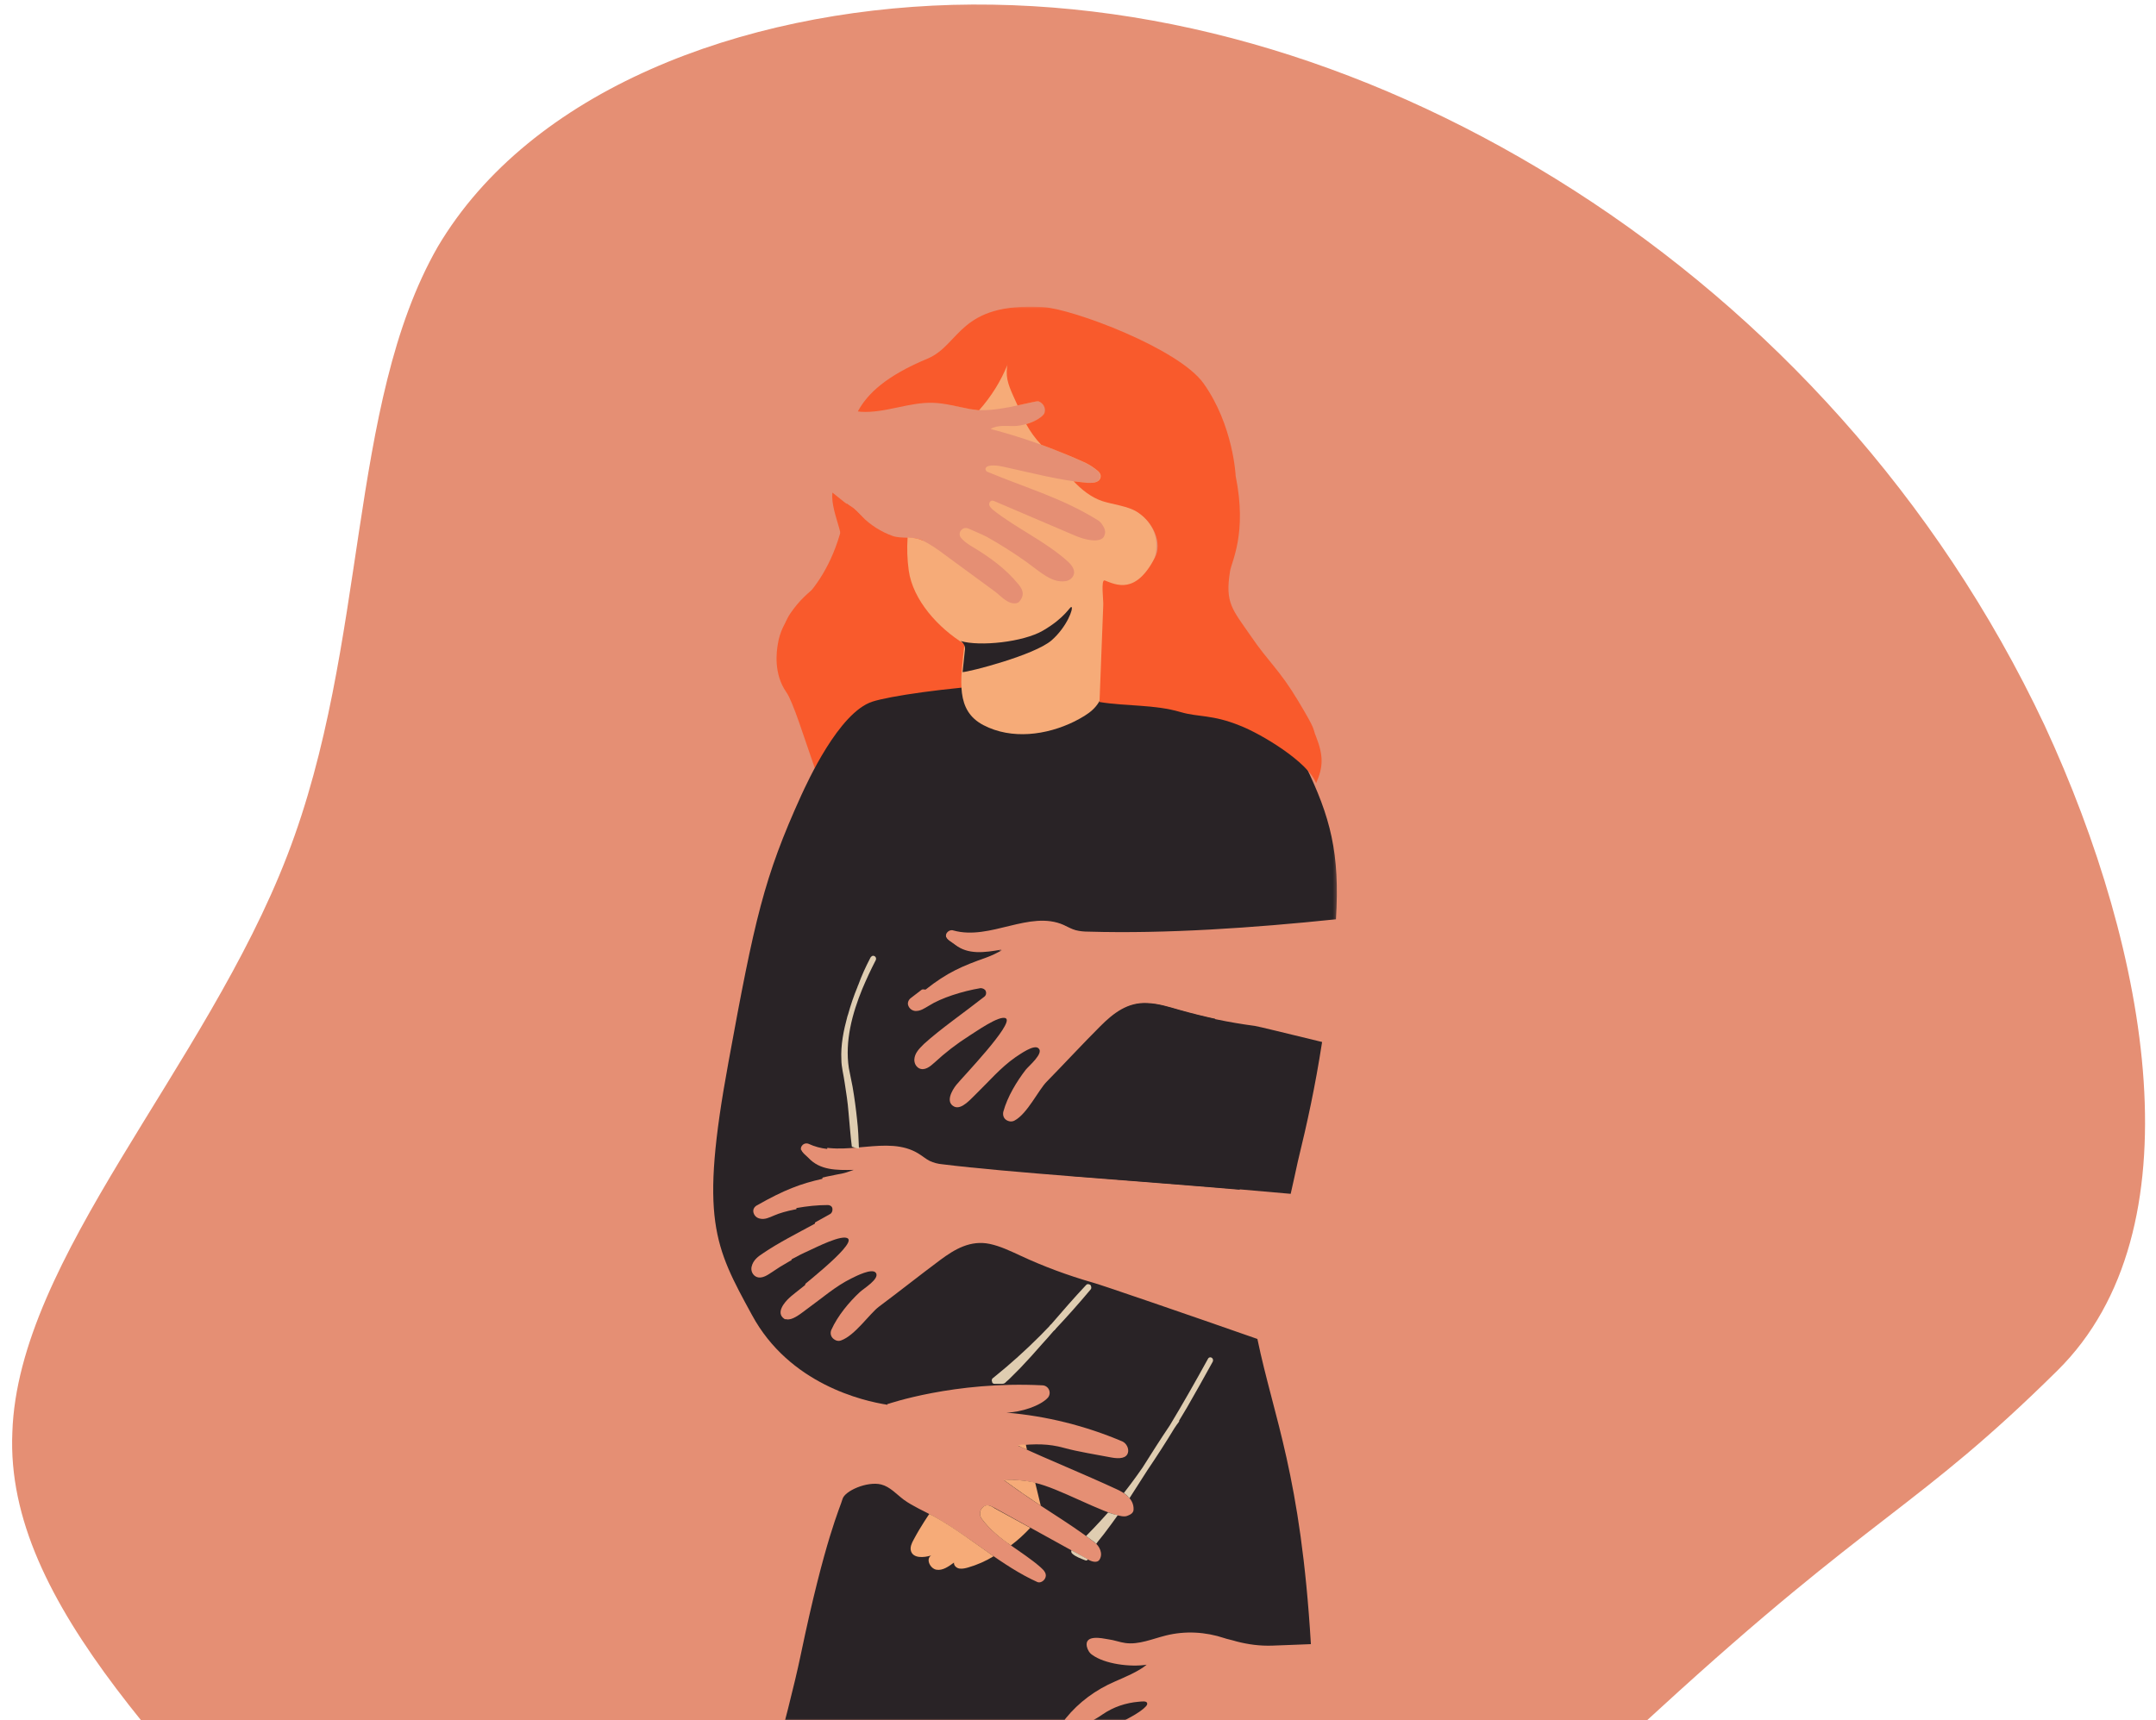 <?xml version="1.0" encoding="utf-8"?>
<!-- Generator: Adobe Illustrator 26.0.1, SVG Export Plug-In . SVG Version: 6.00 Build 0)  -->
<svg version="1.1" id="Livello_1" xmlns="http://www.w3.org/2000/svg" xmlns:xlink="http://www.w3.org/1999/xlink" x="0px" y="0px"
	 viewBox="0 0 576.3 460" style="enable-background:new 0 0 576.3 460;" xml:space="preserve">
<style type="text/css">
	.st0{clip-path:url(#SVGID_00000033339855631267355220000000393821007812800660_);fill:#E58F74;}
	.st1{fill:none;}
	.st2{filter:url(#Adobe_OpacityMaskFilter);}
	.st3{fill:#FFFFFF;}
	.st4{mask:url(#mask-2_00000125577955561708420960000001482442954237069999_);}
	.st5{filter:url(#Adobe_OpacityMaskFilter_00000071532122669969017170000010421432106705162920_);}
	.st6{mask:url(#mask-5_00000129897694355753385220000010701282826464679346_);}
	.st7{fill-rule:evenodd;clip-rule:evenodd;fill:#F95A2C;}
	.st8{fill-rule:evenodd;clip-rule:evenodd;fill:#E58F74;}
	.st9{fill-rule:evenodd;clip-rule:evenodd;fill:#292326;}
	.st10{fill-rule:evenodd;clip-rule:evenodd;fill:#F6AB78;}
	.st11{fill-rule:evenodd;clip-rule:evenodd;fill:#DFCDB1;}
</style>
<g>
	<defs>
		<rect id="SVGID_1_" x="-22.5" y="0.8" width="625.3" height="459.2"/>
	</defs>
	<clipPath id="SVGID_00000046340953032940140220000008077096499656720517_">
		<use xlink:href="#SVGID_1_"  style="overflow:visible;"/>
	</clipPath>
	<path style="clip-path:url(#SVGID_00000046340953032940140220000008077096499656720517_);fill:#E58F74;" d="M420.9,51
		c51.6,33.1,96.8,81.8,125.6,142.9c28.3,61.1,41.2,135.2,3.5,172.5s-48.9,37.8-106.5,90.6c-58.1,52.8-162.1,158-202.8,176.1
		c-40.2,18.1-93.4-50.2-143-105.6C48,471.5,1.3,429.1,3.3,383c1.5-46.6,51.6-97.4,73.5-154.3C98.6,172.2,92.7,108.5,117,66
		C141.8,24.1,198,2.9,254.6,1.3C311.7-0.2,369.3,17.9,420.9,51z"/>
</g>
<g>
	<g>
		<g>
			<rect id="rect-1_00000132769094248296665570000006528408926718344381_" x="-55.8" class="st1" width="540" height="460"/>
		</g>
		<defs>
			<filter id="Adobe_OpacityMaskFilter" filterUnits="userSpaceOnUse">
				<feColorMatrix  type="matrix" values="1 0 0 0 0  0 1 0 0 0  0 0 1 0 0  0 0 0 1 0"/>
			</filter>
		</defs>
		<mask maskUnits="userSpaceOnUse" id="mask-2_00000125577955561708420960000001482442954237069999_">
			<rect x="-55.8" class="st2" width="540" height="460"/>
			<g>
				<rect id="rect-1_00000158728602618614084830000005382410444280482988_" x="-55.8" class="st3" width="540" height="460"/>
			</g>
		</mask>
		<g class="st4">
		</g>
	</g>
	<g>
		<g>
			
				<rect id="rect-4_00000140706317576482664180000006117601718464688543_" x="177.2" y="82" class="st1" width="180.1" height="378"/>
		</g>
		<defs>
			
				<filter id="Adobe_OpacityMaskFilter_00000009554109620326793370000017865481322073292475_" filterUnits="userSpaceOnUse" x="180.7" y="82" width="176.6" height="544.9">
				<feColorMatrix  type="matrix" values="1 0 0 0 0  0 1 0 0 0  0 0 1 0 0  0 0 0 1 0"/>
			</filter>
		</defs>
		
			<mask maskUnits="userSpaceOnUse" x="180.7" y="82" width="176.6" height="544.9" id="mask-5_00000129897694355753385220000010701282826464679346_">
			
				<rect x="-55.8" style="filter:url(#Adobe_OpacityMaskFilter_00000009554109620326793370000017865481322073292475_);" width="540" height="460"/>
			<g>
				
					<rect id="rect-4_00000170986356164680266000000013900717571192392321_" x="177.2" y="82" class="st3" width="180.1" height="378"/>
			</g>
		</mask>
		<g class="st6">
			<path class="st7" d="M238.6,143.3c-3.1-1.1-5.9-2.9-8.2-5.2c-1-1-1.9-2.1-3.1-2.8c-0.2-0.1-0.5-0.4-1-0.7
				c-1.8,12.1-6.2,19.5-10.1,24.1c-3,3.6-7.3,7.1-8.3,13.6c-0.3,1.8-1.2,7.8,2.3,12.8c3.6,5.1,11.7,38.3,17.3,39.1
				c2.6,0.3,18.6-28.3,30.3-36.5c4.6-3.2,2.8-8.6,3.5-13.2c1.1-7-6.4-11.9-11.8-19.2c-2.2-2.9-2.9-6.4-2.9-10.8l-0.2-0.1
				C244.3,143.4,240.8,144.1,238.6,143.3L238.6,143.3z"/>
			<path class="st8" d="M262.3,264.4c-1.3,0.2-2.7,0.5-4.1,0.8l5.6,0.5c0-0.4-0.1-0.8-0.4-1.1S262.7,264.3,262.3,264.4L262.3,264.4z
				"/>
			<path class="st9" d="M263.7,256c1.4-0.5,2.8-1.2,4.1-1.9c-4.6,0.8-8.9,1.4-12.4-1.3c-1.1-0.9-2.9-1.6-2.5-3c0.3-0.8,1.2-1.3,2-1
				c9.8,2.7,20.3-5.5,29.4-1.5c1.1,0.5,2.1,1.1,3.2,1.4c1.1,0.3,2.3,0.4,3.5,0.4c20.7,0.6,44-1,66.1-3.3c1.1-17.7-1.5-27.4-8.2-41.2
				c-2.6-5.2-6.3-9.8-10.9-13.3c-6-4.5-12.2-5.9-15.8-6.6c-31-5.9-80,0-89,2.9c-9,2.9-17.5,21.8-19,25c-10,22-12.5,33.2-19.5,71.5
				c-7.7,41.9-3.8,49,6.3,67.5c10,18.5,29.7,23,36.2,24c0.6-3.5-25.9-8.4-23.4-24c-1.4,1-3,1.8-4.2,1c-2.3-1.6,0.1-4.4,1.4-5.6
				c0.5-0.5,2.2-1.8,4.2-3.4c0.5-3,1-6.1,1.5-9.2l-0.4,0.2c-3.6,1.6-7,3.5-10.2,5.7c-1.3,0.9-3,1.9-4.4,0.8c-0.7-0.6-1-1.5-0.8-2.4
				c0.4-1.8,1.8-2.8,3.2-3.7c3.8-2.6,8.9-5.2,13.7-7.8c0.3-1.5,0.5-3.1,0.8-4.6c-4.2,0.3-8.7,1.1-11.7,2.4c-1.2,0.5-2.5,1.2-3.9,0.8
				c-0.8-0.2-1.4-0.8-1.6-1.6c-0.2-0.8,0.2-1.5,0.9-1.9c7.4-4.2,11.7-5.8,17.5-7.1c0.2-0.9,0.3-1.9,0.5-2.8c-1.6-0.5-3-1.3-4.1-2.5
				c-0.9-1-2.6-2-2-3.3c0.4-0.8,1.3-1.1,2.1-0.7c1.5,0.7,3.1,1.1,4.8,1.3c3.8-23.3,7-43.1,7.2-44.4l19.1,1.8
				C253.2,260,257.2,258.3,263.7,256L263.7,256z"/>
			<path class="st9" d="M335.4,274.3c-6.8-0.9-13.6-2.3-20.2-4.2c-2.8-0.8-5.6-1.7-8.5-1.8c-2-0.1-3.9,0.3-5.7,1.1l10.5,1
				c4.5,8.9,5.9,16.6,4.8,20.2c-0.3,1-0.7,1.9-1.2,2.8c-1.1,2.1-2.6,3.9-4.3,5.4c-7.2,6.6-16.1,11.1-24.7,15.6
				c18.8,1.5,40.4,3.1,58.9,4.8c0.7-3,1.3-5.9,1.9-8.6c2.6-10.7,4.6-19.8,6.5-32C343.9,276.3,336.2,274.4,335.4,274.3L335.4,274.3z"
				/>
			<g>
				<path class="st9" d="M216.3,305.6c9.3,4.2,20.9-2.4,29.3,2.9c1,0.6,1.9,1.4,2.9,1.9c1.1,0.5,2.2,0.8,3.4,0.9
					c17.7,2.2,50.4,4.3,79.5,6.8c-1.5-12.3-3.5-25-6.1-40.3c-0.3-1.8-0.5-3.6-0.5-5.4c-3.2-0.7-6.4-1.5-9.6-2.4
					c-2.8-0.8-5.6-1.7-8.5-1.8c-5.3-0.3-9.1,2.7-12.6,6.2c-4.9,4.9-9.5,9.9-14.3,14.8c-2.2,2.2-5.2,8.6-8.6,10.4
					c-0.7,0.4-1.6,0.3-2.3-0.2s-0.9-1.4-0.7-2.2c1.1-4,3.6-8.1,6-11.2c0.8-1,4.9-4.4,3.4-5.7c-1.2-1.2-5.1,1.7-6.2,2.4
					c-4,2.8-7.1,6.5-10.5,9.8c-1.3,1.2-3.8,4.3-5.8,3.4c-2.5-1.2-0.6-4.4,0.5-5.8c1.6-2,15.4-16.3,13.3-17.8
					c-1.6-1.1-8.4,3.8-9.9,4.7c-3.3,2.1-6.4,4.5-9.2,7.1c-1.2,1.1-2.7,2.3-4.2,1.5c-0.8-0.5-1.2-1.3-1.2-2.3c0.1-1.8,1.4-3,2.6-4.2
					c4.4-4,10.9-8.5,16.1-12.6c0.5-0.4,0.6-1,0.4-1.5s-0.8-0.8-1.4-0.8c-4.8,0.8-10.5,2.6-13.8,4.7c-1.2,0.7-2.3,1.5-3.7,1.4
					c-0.8-0.1-1.5-0.6-1.8-1.4c-0.3-0.7,0-1.5,0.6-2c8.2-6.5,12.4-8.3,20.2-11.1c1.4-0.5,2.8-1.2,4.1-1.9c-4.6,0.8-8.9,1.4-12.4-1.3
					c-1.1-0.9-2.9-1.6-2.5-3c0.3-0.8,1.2-1.3,2-1c9.8,2.7,20.3-5.5,29.4-1.5c1.1,0.5,2.1,1.1,3.2,1.4c1.1,0.3,2.3,0.4,3.5,0.4
					c12.5,0.4,26-0.1,39.6-1c1.5-5.7,0.9-10.4-6.6-14.4c-11.2-6.1-16.6-0.2-45.5,0c-40.7,0.2-48.9-11.3-60.8-2.7
					c0,0-0.4,33.4-3.4,75.3C214.7,305.5,215.5,305.2,216.3,305.6L216.3,305.6z"/>
				<path class="st9" d="M221.3,322.2c-2.8,0-5.6,0.3-8.4,0.8c0,0-0.3,3.4-0.6,6.9c3.3-1.8,6.6-3.6,9.6-5.3c0.5-0.3,0.7-0.9,0.6-1.5
					S221.8,322.2,221.3,322.2L221.3,322.2z"/>
				<path class="st9" d="M226.7,331.2c-1.4-1.4-8.9,2.5-10.5,3.2c-1.6,0.7-3.1,1.5-4.6,2.3c0,0-0.5,5.2-1.1,10.5
					c0.1-0.1,0.2-0.2,0.4-0.3C212.8,345.1,228.6,333.1,226.7,331.2L226.7,331.2z"/>
				<path class="st9" d="M342.3,461c-0.9,0.1-1.9,0.3-2.7,0.9c-1,0.7-1.8,2.6-2.5,3.6c-1.9,2.7-3.7,4.3-6.4,6.2
					c-6.8,4.6-11.1,12.2-17.5,17.4c-1.4,1.1-3.7,2.1-4.7,0.3c-0.4-0.7-0.4-1.6,0-2.3c2.6-5.2,6-10,10-14.2c0.4-0.4,0.9-0.9,1-1.5
					s-0.2-1.3-0.8-1.4l-15.1,12.9c-1.6,1.4-3.3,2.8-5.5,3c-0.9,0.1-1.8-0.1-2.6-0.6c-0.3-0.1-0.5-0.3-0.6-0.6
					c-0.1-0.4,0.1-0.9,0.4-1.3c4.3-6.1,9.2-11.6,14.8-16.4c0.8-0.7,1.8-1.8,1-2.8c-0.5-0.7-1.5-0.9-2.3-0.4
					c-6.2,3.9-12.4,8-18.4,12.3c-0.7,0.5-1.5,1.1-2.5,1c-0.5,0-0.9-0.2-1.2-0.6c-0.5-0.7-0.1-1.4,0.2-2.1c2.5-4.7,5.9-8.8,10-12.1
					c2.5-2,6.2-3.3,8.7-5.4c0.3-0.3,1.3-1,1-1.6c-0.2-0.5-1.2-0.4-2.2-0.3c-3.5,0.3-6.8,1.4-9.7,3.4c-2.9,2-7.4,4.4-9.7,3.1
					c-1-0.6-0.6-1.5-0.1-2.1c3.5-4.3,8-7.6,13.1-9.8c2.5-1.1,6.4-2.7,8.5-4.5c-4.4,0.7-11.2-0.2-14.5-2.6c-0.8-0.5-1.3-1.4-1.5-2.3
					c-0.6-3.2,4-2.2,5.7-1.9c1.6,0.2,3.1,0.8,4.6,1c3.6,0.5,7.2-1.1,10.8-2c5.2-1.3,10.6-1,15.7,0.7c0.5,0.2,2,0.5,3.3,0.9
					c3.1,0.8,6.2,1.2,9.4,1.1c3.7-0.1,7-0.3,10.4-0.4c-2.7-45.2-9.9-60.4-14.3-81.6c-17.7-6.2-42.7-14.8-44.1-15.1
					c-6.6-1.9-13.1-4.3-19.3-7.2c-2.6-1.2-5.3-2.5-8.1-3.1c-5.2-1.1-9.4,1.4-13.3,4.3c-5.5,4.1-10.9,8.4-16.4,12.5
					c-2.5,1.9-6.4,7.7-10.1,9c-0.8,0.3-1.6,0-2.2-0.6s-0.7-1.5-0.4-2.2c1.7-3.8,4.8-7.5,7.6-10.1c0.9-0.9,5.5-3.6,4.3-5.2
					c-1-1.3-5.3,0.9-6.5,1.5c-4.3,2.1-8,5.4-11.9,8.2c-1.3,0.9-3.9,3.3-5.8,2.7c-0.2,1.9-0.4,3.7-0.7,5.6
					c-1,8.3,28.1,17.1,28.1,17.1s17.9-6.2,41.3-5c0.8,0,1.5,0.5,1.8,1.2c0.3,0.7,0.2,1.5-0.3,2.1c-2,2.2-7.2,3.9-11.1,4
					c10.7,0.9,21.1,3.5,31,7.7c1.1,0.5,1.8,1.9,1.5,3c-0.4,1.5-2.2,1.7-4.4,1.3c-4.1-0.8-8.8-1.5-12.8-2.6s-7.6-1.1-12.3-0.6
					c8.3,3.8,18.1,7.8,26.3,11.6c2.5,1.1,4.8,2.8,4.7,5.5c0,1.1-1.2,1.5-1.7,1.7c-2.7,1.2-14.9-5.7-22.1-8.1
					c-3.5-1.2-7.2-1.7-10.8-1.4c9.9,7.3,16.5,10.7,24.2,16.6c1.3,1,2.3,3,1.3,4.6c-0.7,1.1-2.4,0.4-3.2-0.1l-24.8-13.7
					c-1-0.6-2.2-1.1-3.2-0.2c-0.9,0.8-1,2.2-0.2,3.2c4.1,5.5,10.6,8.4,15.7,12.9c0.9,0.8,1.8,1.8,1.1,3c-0.4,0.7-1.3,1.2-2,0.9
					c-9.4-4.2-18-12.1-27.6-17.5c-2.7-1.5-5.6-2.7-8.1-4.5c-2-1.5-3.7-3.5-6.1-4.1c-3.7-0.9-9.7,1.7-10.3,3.9s-4.7,10.6-11.2,41.8
					c-6.5,31.2-34.2,119.4-33.4,152.5c0,1.6,0.8,3.3,1.9,4c18,7.8,61.7,15.3,82.6,18l60.9,10c0.7-5.1,25.5-106.6,25.2-153.5
					c0-4.5-0.1-8.9-0.2-13C348.3,460.4,345.3,460.6,342.3,461L342.3,461z"/>
				<path class="st9" d="M228.2,312.8c-4.7,0.1-9,0.1-12.1-3.2c-0.7-0.7-1.7-1.4-2-2.3c0,0-0.3,4.7-0.7,9.4
					c3.3-1.2,6.4-1.9,10.5-2.7C225.4,313.8,226.8,313.3,228.2,312.8z"/>
			</g>
			<g>
				<path class="st10" d="M262.7,403c-0.9,0.8-1,2.2-0.2,3.2c2.1,2.8,4.8,5,7.7,7c1.9-1.4,3.6-3,5.2-4.7l-9.5-5.2
					C264.9,402.6,263.7,402,262.7,403L262.7,403z"/>
				<path class="st10" d="M274.5,387.6l-0.3-1.4c-0.7,0-1.5,0.1-2.3,0.2C272.8,386.9,273.7,387.3,274.5,387.6z"/>
				<path class="st10" d="M249.6,405.4c-0.4-0.2-0.8-0.4-1.2-0.6c0,0-2.3,3.3-4.2,6.9c-0.5,0.9-1,2-0.7,3c0.6,2,3.4,1.8,5.4,1.2
					c-1.5,0.9-0.3,3.5,1.4,3.8s3.3-0.9,4.7-1.9c-0.1,0.8,0.7,1.5,1.5,1.6s1.6-0.1,2.3-0.3c2.4-0.7,4.7-1.7,6.8-3
					C260.4,412.5,255.2,408.5,249.6,405.4L249.6,405.4z"/>
				<path class="st10" d="M268.3,395.7c3.7,2.7,6.9,4.9,9.9,6.9l-1.5-6.2C274,395.8,271.2,395.6,268.3,395.7z"/>
			</g>
			<g>
				<g>
					<path class="st11" d="M265.8,369.1h2.3c4.4-4.2,8.8-9.2,13.2-14.2C276.5,360,271.3,364.8,265.8,369.1z"/>
					<path class="st11" d="M265.8,370c0.7,0,1.4,0,2.1,0c0.4,0,0.8-0.2,1-0.5l0.8-0.7c1-1,2-2,3-3c2-2.1,4-4.3,5.9-6.5
						c1-1.1,2-2.2,3-3.4c0.1-0.1,0.2-0.2,0.4-0.4l0,0c0.7-0.8-0.4-1.9-1.2-1.2c-3.7,3.9-7.7,7.7-11.8,11.2c-1.2,1-2.3,1.9-3.5,2.9
						c-0.4,0.2-0.5,0.7-0.3,1.1c0,0,0,0,0,0.1C265.3,369.8,265.5,370,265.8,370L265.8,370z"/>
				</g>
				<g>
					<path class="st11" d="M290.9,344.2c-3.1,3.3-6.3,7-9.6,10.8C284.6,351.5,287.8,347.8,290.9,344.2z"/>
					<path class="st11" d="M290.3,343.6c-3.3,3.5-6.4,7.1-9.6,10.8c-0.7,0.8,0.4,1.9,1.2,1.2c3.3-3.5,6.5-7.1,9.6-10.8
						c0.2-0.2,0.2-0.4,0.2-0.6c0-0.2-0.1-0.4-0.2-0.6c-0.1-0.1-0.3-0.2-0.4-0.2C290.8,343.3,290.6,343.3,290.3,343.6L290.3,343.6z"
						/>
				</g>
			</g>
			<g>
				<path class="st11" d="M290.6,416.8l-4.2-2.3c-0.1,0.3-0.1,0.6,0.2,0.9c1,0.9,2.3,1.3,3.5,1.8c0.3,0.1,0.5,0,0.7-0.2L290.6,416.8
					z"/>
				<path class="st11" d="M322.9,363.3c-3.3,6-6.7,12-10.2,17.8c-2.5,3.7-4.9,7.5-7.3,11.3c0,0-2.4,3.5-5,6.8
					c0.6,0.4,1.1,0.9,1.5,1.4c1.6-2.5,3.2-5,4.8-7.5c2.5-3.7,4.9-7.4,7.2-11.2c0.4-0.6,0.8-1.2,1.2-1.7c0.1-0.1,0.1-0.3,0.1-0.4
					c0,0,1.1-1.8,2.1-3.5c2.3-4,4.6-8.1,6.8-12.1C324.7,363.2,323.4,362.4,322.9,363.3L322.9,363.3z"/>
				<path class="st11" d="M296.2,404.4L296.2,404.4c-0.1,0.1-2.9,3.3-5.9,6.3c0.7,0.5,1.5,1.1,2.2,1.6c0.2,0.1,0.3,0.3,0.5,0.5
					c0.8-1.1,1.7-2.1,2.5-3.2c1.1-1.5,2.2-2.9,3.3-4.5C298,405,297.1,404.7,296.2,404.4z"/>
			</g>
			<path class="st11" d="M225.8,289.6c0.4,2.6,0.8,5.1,1,7.7c0.3,3.1,0.5,6.2,0.9,9.3c0.6,0.2,1.2,0.4,1.9,0.5
				c-0.1-2.6-0.2-5.2-0.5-7.7c-0.3-2.9-0.7-5.9-1.2-8.8c-0.3-1.7-0.7-3.3-1-5c-1.1-7.2,0.9-14.6,3.6-21.2c1.1-2.6,2.3-5.2,3.6-7.7
				c0.4-0.9-0.8-1.6-1.3-0.8c-0.1,0.1-0.2,0.2-0.2,0.3c-1.2,2.3-2.3,4.7-3.2,7.2l-0.1,0.2c0,0.1-0.1,0.2-0.1,0.3
				c-1,2.4-1.8,4.8-2.5,7.3c-0.1,0.2-0.1,0.4-0.2,0.6c-1,3.7-1.8,7.6-1.6,11.5C224.9,285.3,225.5,287.4,225.8,289.6L225.8,289.6z"/>
			<path class="st10" d="M300.2,135.3c0-4.3,0-8.7,0-13c0-0.9,0-1.8-0.5-2.6c-0.6-0.8-1.7-1.1-2.6-1.3c-7.6-2.2-12.8-9.4-15.6-16.8
				c-1.5-4-2.9-8.8-6.9-10.5c-4.9,7.7-12,13.7-20.4,17.2c1.8,0.3,3.6,0.8,5.3,1.1c3.3,0.6,6.8,0.1,10.1-0.5c4.1-0.8,7.5-1.8,8.1-1.6
				c1.3,0.5,2,1.8,1.6,3.1c-0.4,1.3-4.3,3.3-7.9,3.5c-2.2,0.1-4.7-0.4-6.6,0.8c8.4,2.2,16.6,5.1,24.5,8.7c1.2,0.5,2.4,1.2,3.4,2
				c0.7,0.5,1.6,1.2,1.4,2.2c-0.1,0.5-0.4,0.9-0.8,1.1c-0.9,0.5-1.8,0.4-2.8,0.4c-7.4-0.7-14.5-2.6-21.8-4.2
				c-5.1-1.2-5.9,0.3-4.9,1.2c11.4,4.7,20.1,7.1,29.5,12.9c0.9,0.5,1.5,1.4,1.9,2.3c0.2,0.5,0.3,1.1,0.1,1.6
				c-0.3,1.3-1.4,1.5-2.5,1.6c-2.2,0-4.4-0.8-6.4-1.7l-20.6-8.8c-0.3-0.1-0.6-0.3-1,0c-0.3,0.2-0.4,0.6-0.4,0.9c0.1,0.6,0.6,1,1,1.4
				c6.3,5,14,8.4,20,13.8c1.1,1,2.3,2.5,1.4,4c-0.4,0.7-1.2,1.2-2.1,1.3c-3.6,0.5-6.8-2.6-10.4-5.2c-3.4-2.4-7-4.7-10.6-6.7
				c-1.4-0.7-3.3-1.5-4.9-2.2c-1.5-0.6-2.9,1.1-2,2.4c0.7,0.9,1.8,1.7,2.8,2.3c4.7,2.8,9.2,6,12.6,10.2c1,1.2,1.9,2.7,0.3,4.6
				c-0.2,0.3-0.5,0.4-0.9,0.5c-2.2,0.3-3.9-1.8-5.6-3.1l-13.5-9.9c-2-1.5-4.1-3-6.4-4c-1-0.4-2.2-0.5-3.5-0.6
				c-0.2,2.9-0.1,5.9,0.3,8.8c1.1,8,8,15.5,14.9,19.7c-1.1,9.9-2.4,17.8,5.1,21.7c7.5,3.9,16.8,2.7,24.3-1c3.9-2,6.5-3.7,7.7-7.9
				c0.7-2.5,0.2-5.7,0-8.3c-0.5-5.3,0.7-11.2,0.8-16.5c0-0.9,0.1-1.9,0.8-2.5c0.6-0.6,1.6-0.5,2.4-0.6c5.5-0.4,10.3-5.6,10.2-11.2
				C309.2,140.8,305.1,136.2,300.2,135.3L300.2,135.3z"/>
			<path class="st9" d="M256.8,171.4c5.1,1.5,16.7,0.3,22-2.8c6-3.5,7.2-6.5,7.6-6.3c0.6,0.3-1.2,5.3-5.3,8.9
				c-4.6,4-22.2,8.5-23.8,8.5l0.6-5.7C258.1,173,257.7,172,256.8,171.4L256.8,171.4L256.8,171.4z"/>
			<g>
				<path class="st7" d="M347,187.4c-5.1-8.5-7.8-10.2-12.7-17.4c-4.9-7.1-6.9-8.8-5.5-17.3c0.4-2.6,4.6-10.1,1.5-25.4
					c0,0-0.6-13.6-8.6-24.8c-6.6-9.3-34.9-19.9-42.9-20.4c-22.6-1.3-22,10.1-30.9,13.8c-11,4.6-16,9.3-18.6,14.1
					c0.3,0,0.6,0.1,0.8,0.1c6.5,0.4,12.8-2.6,19.3-2.4c3.4,0.1,6.7,1.1,10,1.7c0.8,0.1,1.6,0.2,2.3,0.3c3.2-3.6,5.8-7.7,7.6-12.2
					c-0.1,0.6-0.2,1.2-0.2,1.8c-0.1,3,1.3,5.5,2.9,9.1c2.9-0.6,5.1-1.2,5.6-1.1c1.3,0.5,2,1.8,1.6,3.1c-0.3,0.9-2.4,2.3-4.9,3
					c1.1,2,2.4,3.8,4,5.5c0,0,5.6,2,11.1,4.5c1.2,0.5,2.4,1.2,3.4,2c0.7,0.5,1.6,1.2,1.4,2.2c-0.1,0.5-0.4,0.9-0.8,1.1
					c-0.9,0.5-1.8,0.4-2.8,0.4c-1.2-0.1-2.4-0.3-3.6-0.4c2.2,2.3,4.7,4.3,7.7,5.3c2.8,0.9,6.8,1.3,9.3,2.9c4.4,2.8,6.7,8.4,4.7,12.2
					c-5.1,9.9-10.3,7.3-13.4,6.1c-1.1-0.4-0.3,5.5-0.4,6.6l-1,25.9c7.3,1.2,14.6,0.6,21.7,2.7c4.8,1.4,8.4,0.6,15.8,3.6
					c5.7,2.2,18.2,9.7,20.4,15.4c1.9-4.3,2-7.3,0-12.4C350.7,194.4,352.1,195.9,347,187.4L347,187.4z"/>
				<path class="st7" d="M227.3,135.4c-0.6-0.3-2.7-2-4.8-3.7c-0.6,6,4.8,12.9,1.7,18.5c-3.5,6.3-7.9,6.4-13,13.9
					c-4.1,6.2-1.3,14.1-1.3,19.1c8.8-20.6,15.5-34.8,21-44.6c-0.2-0.2-0.4-0.3-0.5-0.5C229.4,137.1,228.5,136.1,227.3,135.4z"/>
			</g>
		</g>
	</g>
</g>
</svg>
